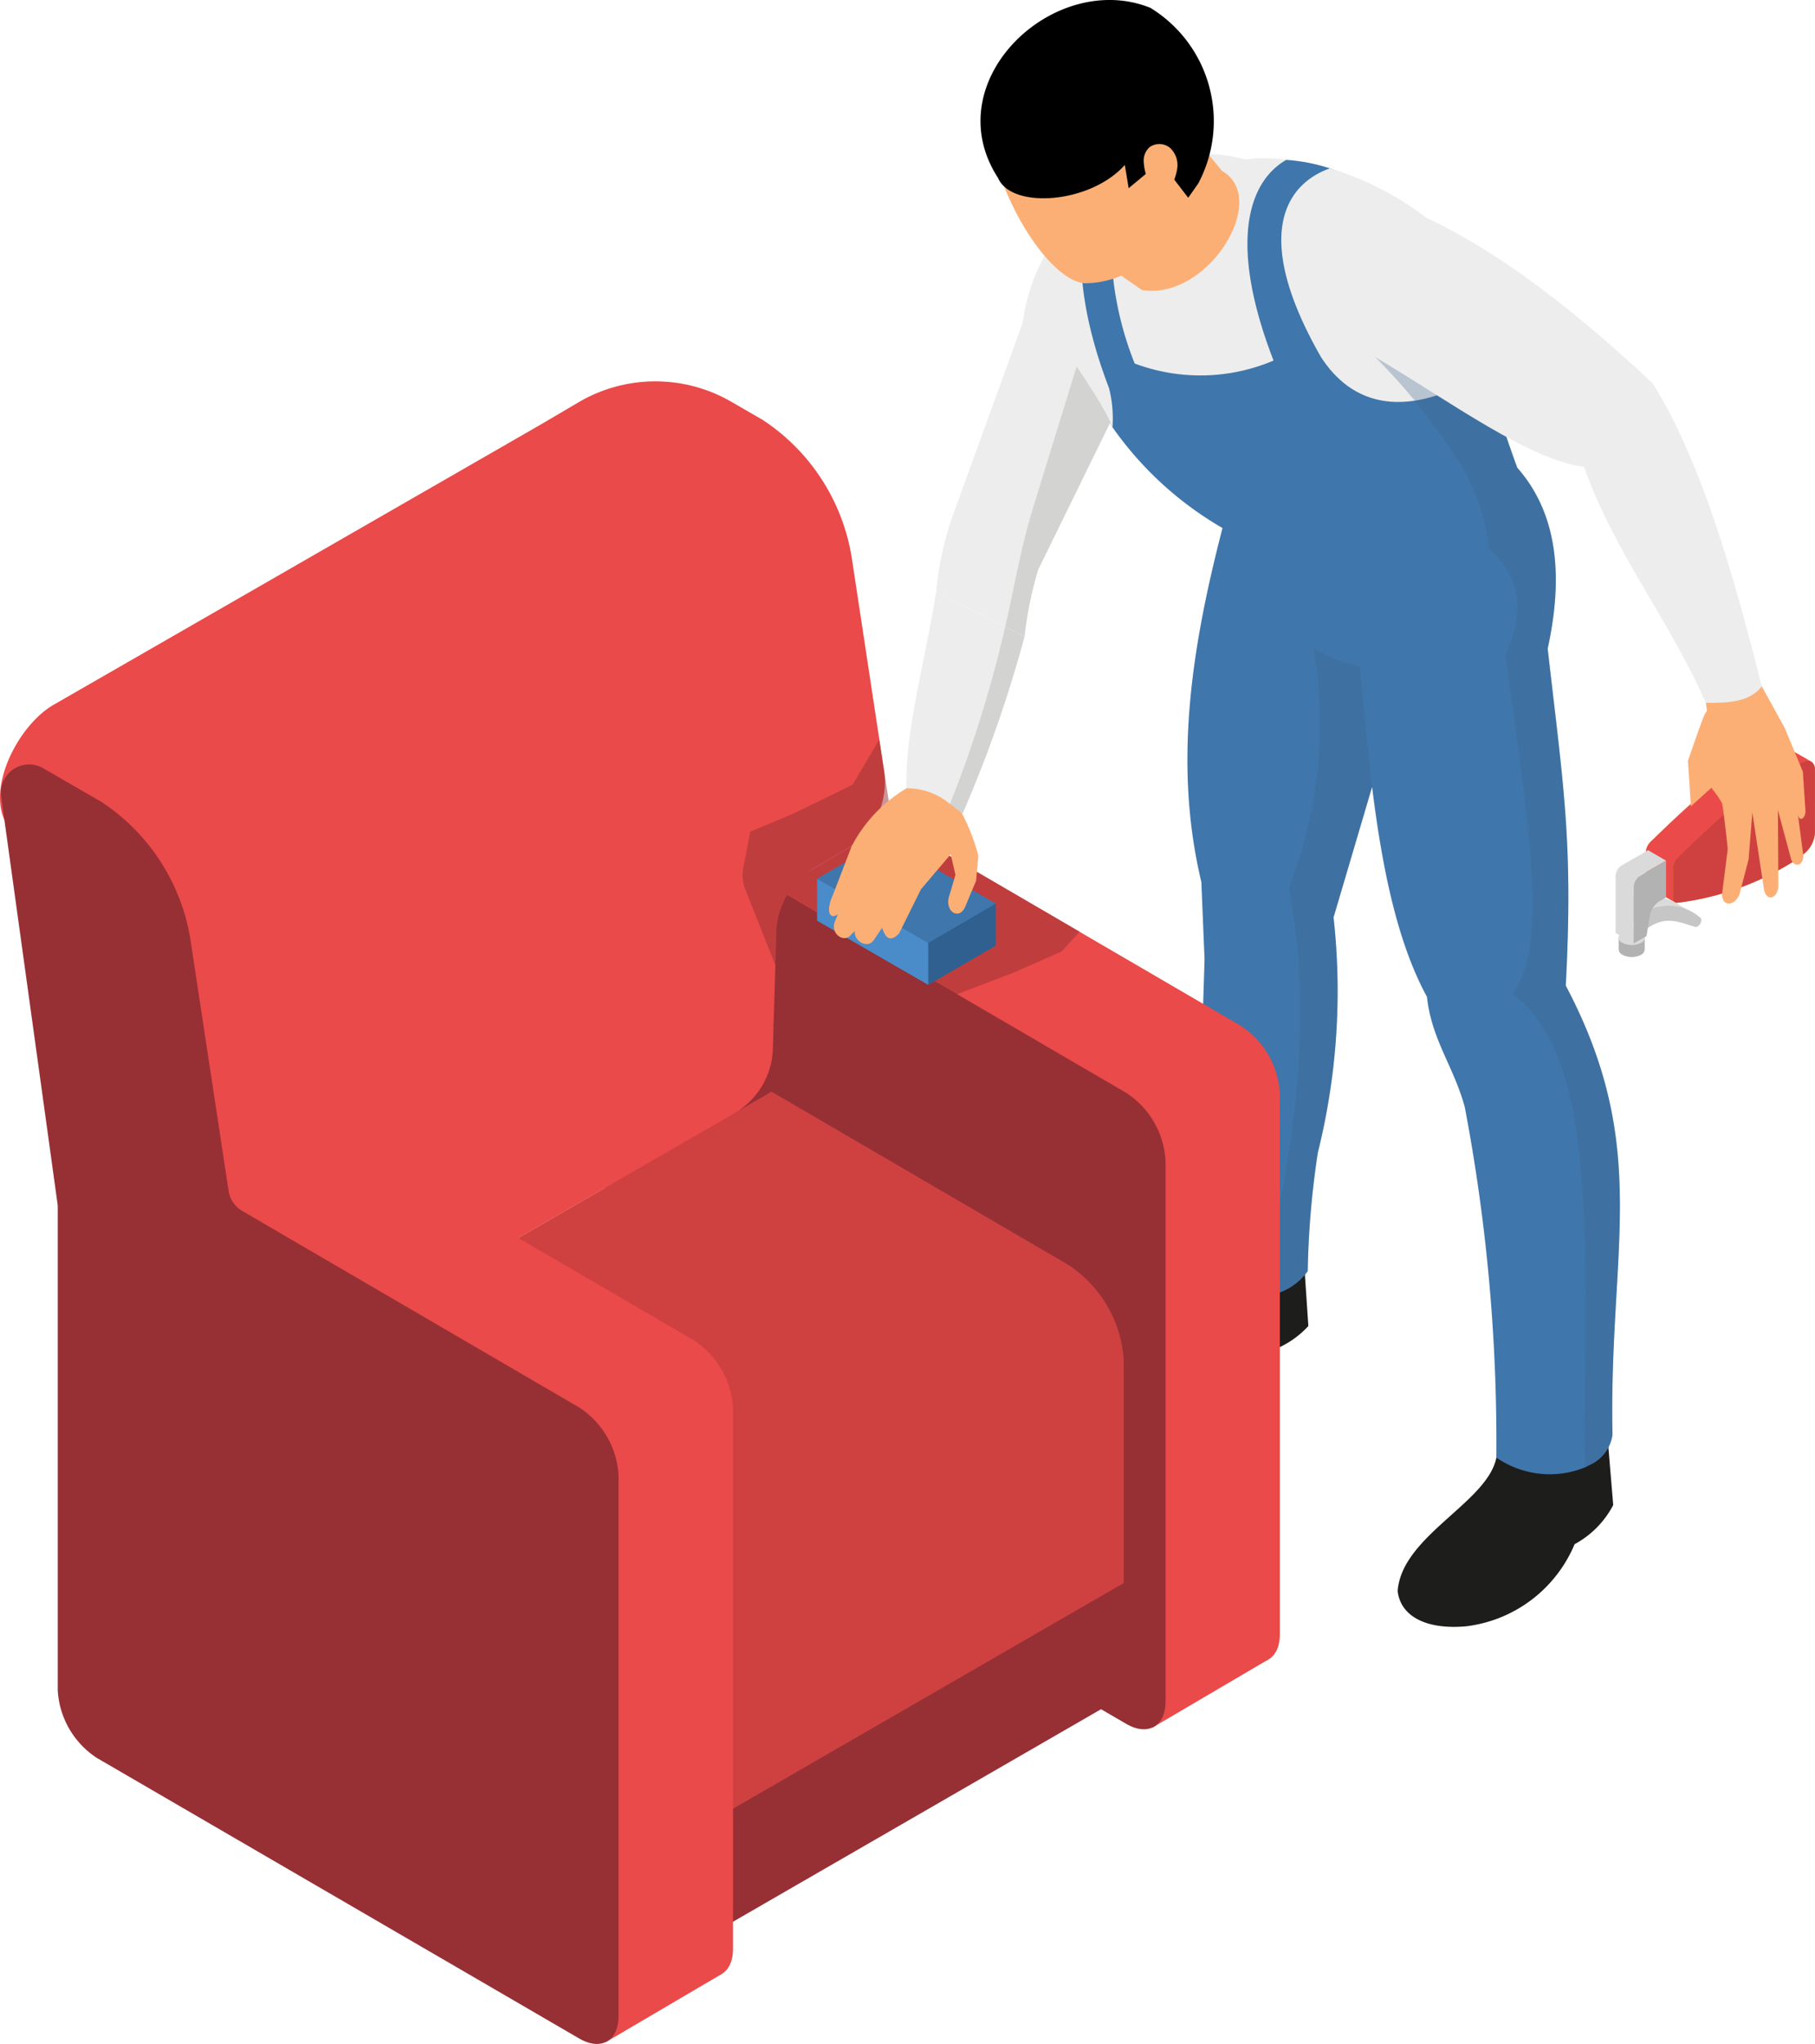 <?xml version="1.0" encoding="UTF-8"?>
<svg xmlns="http://www.w3.org/2000/svg" width="73.432" height="82.686" viewBox="0 0 73.432 82.686">
  <g id="Group_222954" data-name="Group 222954" transform="translate(0 0)">
    <g id="Group_222941" data-name="Group 222941" transform="translate(65.362 30.142)">
      <g id="Group_222932" data-name="Group 222932" transform="translate(1.231 0)">
        <path id="Path_108779" data-name="Path 108779" d="M227.5,219.044c.155-.1.31-.216.463-.336a1.183,1.183,0,0,0,.436-.854V215.33a.366.366,0,0,0-.175-.354c.017.007-1.081-.623-1.081-.623a.327.327,0,0,0-.278-.008,11.835,11.835,0,0,0-3.437,2.31c-.572.506-1.138,1.047-1.683,1.579a.613.613,0,0,0-.185.406v1.23a.2.2,0,0,0,.081.179l1.1.63a.149.149,0,0,0,.1.016A11.449,11.449,0,0,0,227.5,219.044Zm.7-4.078a.3.3,0,0,0-.043-.011A.3.3,0,0,1,228.2,214.966Zm-.15-.012a.441.441,0,0,0-.086.022A.441.441,0,0,1,228.051,214.954Zm.078,0a.439.439,0,0,0-.053,0A.439.439,0,0,1,228.13,214.95Z" transform="translate(-221.562 -214.318)" fill="#db981f"></path>
        <g id="Group_222931" data-name="Group 222931">
          <g id="Group_222930" data-name="Group 222930" style="isolation: isolate">
            <path id="Path_108780" data-name="Path 108780" d="M221.643,220.049a.2.2,0,0,1-.081-.179v-1.23a.613.613,0,0,1,.185-.406c.546-.532,1.111-1.073,1.683-1.579a11.835,11.835,0,0,1,3.437-2.31.327.327,0,0,1,.278.008l1.1.63a.323.323,0,0,0-.277-.007,11.828,11.828,0,0,0-3.437,2.309c-.572.507-1.138,1.047-1.683,1.579a.615.615,0,0,0-.185.406v1.23a.2.2,0,0,0,.081.179Z" transform="translate(-221.562 -214.318)" fill="#ea4a49"></path>
            <g id="Group_222929" data-name="Group 222929" transform="translate(1.098 0.63)">
              <path id="Path_108781" data-name="Path 108781" d="M223.1,220.753c0,.135.074.214.185.195a11.448,11.448,0,0,0,4.658-1.65c.156-.1.31-.216.463-.336a1.183,1.183,0,0,0,.436-.854v-2.523c0-.3-.183-.448-.436-.354a11.825,11.825,0,0,0-3.437,2.309c-.572.507-1.138,1.047-1.683,1.579a.614.614,0,0,0-.185.406Z" transform="translate(-223.102 -215.202)" fill="#cf4140"></path>
            </g>
          </g>
        </g>
      </g>
      <g id="Group_222940" data-name="Group 222940" transform="translate(0 4.251)">
        <g id="Group_222933" data-name="Group 222933" transform="translate(0.126 3.227)">
          <path id="Path_108782" data-name="Path 108782" d="M221.068,225.23v.486a.264.264,0,0,1-.155.215.824.824,0,0,1-.746,0,.264.264,0,0,1-.155-.215v-.486Z" transform="translate(-220.012 -224.926)" fill="#b2b2b2"></path>
          <path id="Path_108783" data-name="Path 108783" d="M220.167,224.892a.227.227,0,0,0,0,.431.824.824,0,0,0,.746,0,.227.227,0,0,0,0-.431A.828.828,0,0,0,220.167,224.892Z" transform="translate(-220.012 -224.803)" fill="#dadada"></path>
        </g>
        <g id="Group_222936" data-name="Group 222936" transform="translate(0.62 1.887)">
          <g id="Group_222935" data-name="Group 222935" style="isolation: isolate">
            <path id="Path_108784" data-name="Path 108784" d="M223.227,223.586l-.583-.339a1.857,1.857,0,0,0-1.939-.088l0,.763.583.339,0-.762A1.858,1.858,0,0,1,223.227,223.586Z" transform="translate(-220.705 -222.925)" fill="#dadada"></path>
            <g id="Group_222934" data-name="Group 222934" transform="translate(0.583 0.339)">
              <path id="Path_108785" data-name="Path 108785" d="M221.523,223.635a1.981,1.981,0,0,1,2.23.275c.068.049.043.2-.052.3a.247.247,0,0,1-.061.05.12.12,0,0,1-.091.018c-.669-.2-1.135-.419-1.784-.044a2.511,2.511,0,0,0-.24.16Z" transform="translate(-221.523 -223.401)" fill="#c6c6c6"></path>
            </g>
          </g>
        </g>
        <g id="Group_222939" data-name="Group 222939">
          <g id="Group_222938" data-name="Group 222938" style="isolation: isolate">
            <path id="Path_108786" data-name="Path 108786" d="M221.152,220.279l-1.073.619a.554.554,0,0,0-.243.436v.892l0,1.4.73.424,0-1.4v-.893a.552.552,0,0,1,.243-.435l1.073-.62Z" transform="translate(-219.836 -220.279)" fill="#dadada"></path>
            <g id="Group_222937" data-name="Group 222937" transform="translate(0.73 0.424)">
              <path id="Path_108787" data-name="Path 108787" d="M222.175,220.873l0,1.484-.268.155a.885.885,0,0,0-.387.585l-.137.826-.521.3,0-1.4v-.893a.553.553,0,0,1,.242-.435Z" transform="translate(-220.86 -220.873)" fill="#b2b2b2"></path>
            </g>
          </g>
        </g>
      </g>
    </g>
    <path id="Path_108788" data-name="Path 108788" d="M181.936,196.256l2.854-7.868c.465-3.1,2.086-4.516,3.621-5.038l1.281,6.288-1.051,2.144-3.21,6.553a15.19,15.19,0,0,0-.554,2.716l-3.574-1.818A12.843,12.843,0,0,1,181.936,196.256Z" transform="translate(-143.426 -175.297)" fill="#ededed"></path>
    <path id="Path_108789" data-name="Path 108789" d="M186.306,198.136l2.225-7.223,1.234,3.038-3.21,6.554A15.2,15.2,0,0,0,186,203.22l-.782-.4C185.635,200.976,185.856,199.627,186.306,198.136Z" transform="translate(-144.548 -177.466)" fill="#3c3c3b" opacity="0.15" style="mix-blend-mode: multiply;isolation: isolate"></path>
    <path id="Path_108790" data-name="Path 108790" d="M198.569,243.559l.178,2.642a3.713,3.713,0,0,1-2.03,1.141,7.338,7.338,0,0,1-4.711,3.78c-1.8.052-2.455-.656-2.367-1.678.416-2.477,3.685-3.567,4.248-5.283Z" transform="translate(-145.813 -192.561)" fill="#1d1d1b"></path>
    <path id="Path_108791" data-name="Path 108791" d="M195.036,231.411a7.055,7.055,0,0,0,3.278.879,2.442,2.442,0,0,0,1.958-1.017,35.746,35.746,0,0,1,.407-4.788,27.022,27.022,0,0,0,.637-9.521l2.656-8.989-.312-1.17s-2.031-7.567-2.031-7.567l-4.5.824c-1.409,5.183-2.4,10.285-1.161,15.471l.129,3.122C195.952,223.553,195.738,229.282,195.036,231.411Z" transform="translate(-147.363 -179.853)" fill="#3f76ab"></path>
    <path id="Path_108792" data-name="Path 108792" d="M199.632,234.623a2.442,2.442,0,0,0,1.958-1.017,35.74,35.74,0,0,1,.407-4.788,27.023,27.023,0,0,0,.637-9.521l2.656-8.989-.312-1.17s-3.364-1.765-3.364-1.765a18.066,18.066,0,0,1-.787,10.725C201.822,223.165,201.1,228.778,199.632,234.623Z" transform="translate(-148.681 -182.185)" fill="#3f668a" opacity="0.3" style="mix-blend-mode: multiply;isolation: isolate"></path>
    <path id="Path_108793" data-name="Path 108793" d="M215.927,252.847l.272,3.26a3.79,3.79,0,0,1-1.562,1.583,5.474,5.474,0,0,1-4.39,3.322c-1.634.145-2.65-.415-2.769-1.424.158-2.235,3.638-3.581,3.994-5.4Z" transform="translate(-150.931 -195.224)" fill="#1d1d1b"></path>
    <path id="Path_108794" data-name="Path 108794" d="M198.494,200.251l.64,1.583.469,1.158a4.689,4.689,0,0,0,3.777,3.422c.442,5.071.919,10.089,2.708,13.379.187,1.734,1.073,2.794,1.529,4.454a72.432,72.432,0,0,1,1.277,14.181,3.8,3.8,0,0,0,3.581.4l.267-.132a1.584,1.584,0,0,0,.852-1.183c-.153-7.558,1.581-11.589-1.89-18.176.307-5.821-.1-8.057-.732-13.633.732-3.34.208-5.693-1.241-7.328a6.5,6.5,0,0,0-.478-.484l-1.789.392Z" transform="translate(-148.355 -179.466)" fill="#3f76ab"></path>
    <path id="Path_108795" data-name="Path 108795" d="M206.794,193.894a4.1,4.1,0,0,1-1.262,2.916c-2.031,2.052-6.145,2.673-9.468.164a8.182,8.182,0,0,1-.909-.78,13.97,13.97,0,0,1-4.863-4.307c-.015-.02-.025-.04-.04-.06-1.212-2.817-3.338-4.019-2.091-8.36.4-.278.785-.561,1.173-.825.372-.253.745-.5,1.128-.71a6.421,6.421,0,0,1,5.285-.725,5.483,5.483,0,0,1,1.575-.134,7.205,7.205,0,0,1,1.763.342,10.667,10.667,0,0,1,3.016,1.6c1.386,1.455,2.27,3.8,3.239,6.631.1.3.2.6.307.914.318.939.646,1.927,1.014,2.946C206.7,193.636,206.75,193.765,206.794,193.894Z" transform="translate(-145.283 -174.605)" fill="#3f76ab"></path>
    <path id="Path_108796" data-name="Path 108796" d="M209.094,189.845c-1.873,1.228-4.794,2.2-6.612-.605-2.758-4.819-1.506-6.96.357-7.631a12.017,12.017,0,0,1,3.907,2C208.454,185.235,208.125,187.009,209.094,189.845Z" transform="translate(-149.038 -174.798)" fill="#ededed"></path>
    <path id="Path_108797" data-name="Path 108797" d="M206.2,192.306a24.388,24.388,0,0,1,3.472,4.374,8.239,8.239,0,0,1,1.136,3.392c1.244,1.091,1.489,2.509.662,4.282.723,5.487,1.914,11.832.26,13.709,3.71,2.626,2.867,11.127,2.953,19.16l.267-.132a1.584,1.584,0,0,0,.852-1.183c-.153-7.558,1.581-11.589-1.89-18.176.307-5.821-.1-8.057-.732-13.633.732-3.34.208-5.693-1.241-7.328-.367-1.02-.7-2.006-1.014-2.947Z" transform="translate(-150.565 -177.865)" fill="#3f668a" opacity="0.3" style="mix-blend-mode: multiply;isolation: isolate"></path>
    <path id="Path_108798" data-name="Path 108798" d="M226.829,210.474l1.034,1.877.728,1.762.1,1.512c.051.345-.252.589-.306.173l.209,1.6c.1.459-.324.663-.477.255l-.536-1.991.019,3.064c-.006.459-.453.713-.581.153l-.472-3.121-.153,1.9-.364,1.4c-.185.5-.721.53-.708,0l.23-1.819s-.128-1.276-.23-1.857a4.745,4.745,0,0,0-.434-.62l-.83.751c-.039-.732-.118-1.842-.118-1.842s.616-1.793.693-1.908l.077-.115-.134-1.053,1.972-.747Z" transform="translate(-155.65 -182.893)" fill="#fcaf75"></path>
    <path id="Path_108799" data-name="Path 108799" d="M206.7,183.857c3.248,1.318,6.618,3.861,10.059,7.1,1.921,3.083,3.213,7.509,4.408,12.251-.47.6-1.238.676-2.264.667-1.429-3.268-3.757-6.181-4.927-9.548-2.207-.277-5.357-2.6-8.45-4.442C203.238,186.356,202.959,184.395,206.7,183.857Z" transform="translate(-149.888 -175.442)" fill="#ededed"></path>
    <path id="Path_108800" data-name="Path 108800" d="M197.787,189.142a7.575,7.575,0,0,1-5.618.119,13.264,13.264,0,0,1-.73-7.377,6.238,6.238,0,0,1,5.2-.877,5.983,5.983,0,0,1,1.659.018C196.729,181.929,195.973,184.452,197.787,189.142Z" transform="translate(-146.261 -174.556)" fill="#ededed"></path>
    <path id="Path_108801" data-name="Path 108801" d="M190.254,192.574c-.015-.02-.025-.04-.04-.06-1.212-2.817-3.573-3.776-2.091-8.36.4-.278.785-.561,1.173-.825-.522,1.774-.477,4.282.82,7.665A4.976,4.976,0,0,1,190.254,192.574Z" transform="translate(-145.245 -175.291)" fill="#ededed"></path>
    <g id="Group_222942" data-name="Group 222942" transform="translate(39.67 0)">
      <path id="Path_108802" data-name="Path 108802" d="M193.761,179.2c.086,0,1.558,1.82,1.558,1.82,1.962,1.112-.556,5.25-3.238,4.822l-2.22-1.543Z" transform="translate(-185.549 -174.107)" fill="#fcaf75"></path>
      <path id="Path_108803" data-name="Path 108803" d="M188.906,172.225c2.4.024,3.775,1.156,3.867,3.664-.068,2.636-.2,4.227-1.472,6.027a3.822,3.822,0,0,1-3.1,1.651c-1.462-.075-3.623-3.579-3.83-6.116C184.017,174.89,186.2,172.925,188.906,172.225Z" transform="translate(-183.965 -172.107)" fill="#fcaf75"></path>
      <path id="Path_108804" data-name="Path 108804" d="M184.523,179.255c.543,1.28,3.732,1.049,5.131-.522l.156.94,1.288-1.07,1.121,1.457.405-.576a5.373,5.373,0,0,0-1.938-7.108C186.8,170.815,181.984,175.339,184.523,179.255Z" transform="translate(-183.816 -172.06)"></path>
      <path id="Path_108805" data-name="Path 108805" d="M194.112,182.047a2.11,2.11,0,0,0,.317-.839.949.949,0,0,0-.28-.813.676.676,0,0,0-.839-.041.73.73,0,0,0-.24.557,2.1,2.1,0,0,0,.113.606l.158.539a.484.484,0,0,0,.2.32.345.345,0,0,0,.345-.048A.889.889,0,0,0,194.112,182.047Z" transform="translate(-186.469 -174.401)" fill="#fcaf75"></path>
    </g>
    <g id="Group_222945" data-name="Group 222945" transform="translate(0 15.424)">
      <g id="Group_222943" data-name="Group 222943" transform="translate(21.855 1.758)">
        <path id="Path_108806" data-name="Path 108806" d="M191.5,229.313v21.868c0,1.013-.705,1.42-1.58.914L170.4,240.744A3.505,3.505,0,0,1,168.813,238V218.385l-.437-.919,1.559,2,1.248,1.6,4.625-2.722,7.566,4.411.029.02,6.518,3.8A3.493,3.493,0,0,1,191.5,229.313Z" transform="translate(-161.574 -202.26)" fill="#ea4a49"></path>
        <path id="Path_108807" data-name="Path 108807" d="M194.021,258.938l4.152.743.079,4.425-4.67,2.744Z" transform="translate(-168.802 -214.152)" fill="#ea4a49"></path>
        <path id="Path_108808" data-name="Path 108808" d="M158.84,196.148l4.367,2.521a8.22,8.22,0,0,1,3.63,5.7l1.607,10.579,14.112,8.23a3.5,3.5,0,0,1,1.584,2.743v21.868c0,1.01-.709,1.419-1.584.914l-19.522-11.353a3.5,3.5,0,0,1-1.583-2.743V214.994Z" transform="translate(-158.84 -196.148)" fill="#963035"></path>
      </g>
      <path id="Path_108809" data-name="Path 108809" d="M160.883,276.363l21.282-12.287V251.934l-21.282,16.65Z" transform="translate(-137.571 -210.386)" fill="#963035"></path>
      <path id="Path_108810" data-name="Path 108810" d="M171.963,233.974l12,7a4.976,4.976,0,0,1,2.251,3.9v8.977L175.135,243.1Z" transform="translate(-140.748 -205.236)" fill="#cf4140"></path>
      <path id="Path_108811" data-name="Path 108811" d="M156.375,266.137l21.282-12.287-14.249-19.877L142.126,246.26Z" transform="translate(-132.193 -205.236)" fill="#cf4140"></path>
      <path id="Path_108812" data-name="Path 108812" d="M162.678,200.942a8.226,8.226,0,0,0-3.628-5.7l-1.272-.734a6.129,6.129,0,0,0-6.173.026l-1.55.912-17.447,10.036-.047.027-2.189,1.259c-1.389.8-2.649,3.2-1.994,4.661l6.352,11.952,1.377,3.078a3.122,3.122,0,0,0,4.435,1.415l.046-.027a3.122,3.122,0,0,1,3.147-.013l1.593.919a3.121,3.121,0,0,0,3.123,0l8.843-5.1.615-.356a3.124,3.124,0,0,0,1.559-2.61l.141-4.715a3.124,3.124,0,0,1,1.537-2.6l1.32-.777a3.123,3.123,0,0,0,1.5-3.161Z" transform="translate(-128.199 -193.684)" fill="#ea4a49"></path>
      <g id="Group_222944" data-name="Group 222944" transform="translate(0.036 15.498)">
        <path id="Path_108813" data-name="Path 108813" d="M140.157,238.91l-2.8-3.6.435.917v19.616a3.5,3.5,0,0,0,1.583,2.743l19.522,11.353c.875.505,1.584.1,1.584-.914V247.161a3.5,3.5,0,0,0-1.584-2.743l-14.112-8.23Z" transform="translate(-130.86 -221.119)" fill="#ea4a49"></path>
        <path id="Path_108814" data-name="Path 108814" d="M163,276.785l4.152.743.079,4.425-4.67,2.744Z" transform="translate(-138.087 -233.01)" fill="#ea4a49"></path>
        <path id="Path_108815" data-name="Path 108815" d="M128.261,216.712a1.141,1.141,0,0,1,1.7-1.145l2.345,1.355a8.223,8.223,0,0,1,3.631,5.7l1.525,10.039a1.142,1.142,0,0,0,.553.815l13.641,7.955a3.5,3.5,0,0,1,1.583,2.743v21.868c0,1.01-.709,1.419-1.583.914l-19.522-11.353a3.5,3.5,0,0,1-1.584-2.743V233.326a1.139,1.139,0,0,0-.011-.156Z" transform="translate(-128.25 -215.412)" fill="#963035"></path>
      </g>
      <path id="Path_108816" data-name="Path 108816" d="M183.961,221.777l-.74.8-1.967.864-3.1,1.183c-.075.85-1.5,2.16-2.235,1.739l-2.1-2.439-1.694-.417-.482-.392-1.207-3.036a1.646,1.646,0,0,1-.085-.914l.139-.7.144-.74,1.739-.725,2.4-1.172L175.854,214l.512,3.348,7.566,4.411Z" transform="translate(-140.278 -199.508)" fill="#963035" opacity="0.5" style="mix-blend-mode: multiply;isolation: isolate"></path>
    </g>
    <g id="Group_222953" data-name="Group 222953" transform="translate(33.058 33.963)">
      <path id="Path_108817" data-name="Path 108817" d="M174.551,221.261l0,1.695,4.491,2.593,2.729-1.586,0-1.695-4.491-2.593Z" transform="translate(-174.546 -219.676)" fill="#3f76ab"></path>
      <g id="Group_222952" data-name="Group 222952" transform="translate(0)">
        <g id="Group_222951" data-name="Group 222951" style="isolation: isolate">
          <g id="Group_222948" data-name="Group 222948" transform="translate(4.491 2.593)">
            <g id="Group_222946" data-name="Group 222946">
              <path id="Path_108818" data-name="Path 108818" d="M183.575,223.311l0,1.695-2.729,1.586,0-1.695Z" transform="translate(-180.842 -223.311)" fill="#2f608f"></path>
            </g>
            <g id="Group_222947" data-name="Group 222947">
              <path id="Path_108819" data-name="Path 108819" d="M183.575,223.311l0,1.695-2.729,1.586,0-1.695Z" transform="translate(-180.842 -223.311)" fill="#2f608f"></path>
            </g>
          </g>
          <g id="Group_222949" data-name="Group 222949" transform="translate(0 1.586)">
            <path id="Path_108820" data-name="Path 108820" d="M179.041,224.492l0,1.695-4.491-2.593,0-1.695Z" transform="translate(-174.546 -221.899)" fill="#4a8bc9"></path>
          </g>
          <g id="Group_222950" data-name="Group 222950" transform="translate(0.005)">
            <path id="Path_108821" data-name="Path 108821" d="M174.553,221.261l2.729-1.586,4.491,2.593-2.729,1.586Z" transform="translate(-174.553 -219.676)" fill="#3f76ab"></path>
          </g>
        </g>
      </g>
    </g>
    <path id="Path_108822" data-name="Path 108822" d="M175.448,221.539c-.16.487.417.868.691.471l.137-.117c-.086.339.486.767.765.354l.331-.489c.136.42.332.6.689.223l.882-1.78,1.205-1.419.192.835-.272.917c-.136.591.429.92.668.368l.275-.662.162-.379.093-1.016a8.16,8.16,0,0,0-.841-2.038l.317-2.159-2.033-.155-.354,1.624a5.888,5.888,0,0,0-2.215,2.342l-.765,1.986c-.261.558-.178,1.021.208.769Z" transform="translate(-141.683 -184.226)" fill="#fcaf75"></path>
    <path id="Path_108823" data-name="Path 108823" d="M184.392,207.437a51.9,51.9,0,0,1-2.507,7.162l-.509-.393a2.69,2.69,0,0,0-1.762-.635c-.064-2.34.754-5.1,1.2-7.952Z" transform="translate(-142.94 -181.682)" fill="#ededed"></path>
    <path id="Path_108824" data-name="Path 108824" d="M185.1,208.008a51.894,51.894,0,0,1-2.507,7.162l-.509-.393a48.971,48.971,0,0,0,2.235-7.167Z" transform="translate(-143.65 -182.253)" fill="#3c3c3b" opacity="0.15" style="mix-blend-mode: multiply;isolation: isolate"></path>
  </g>
</svg>
